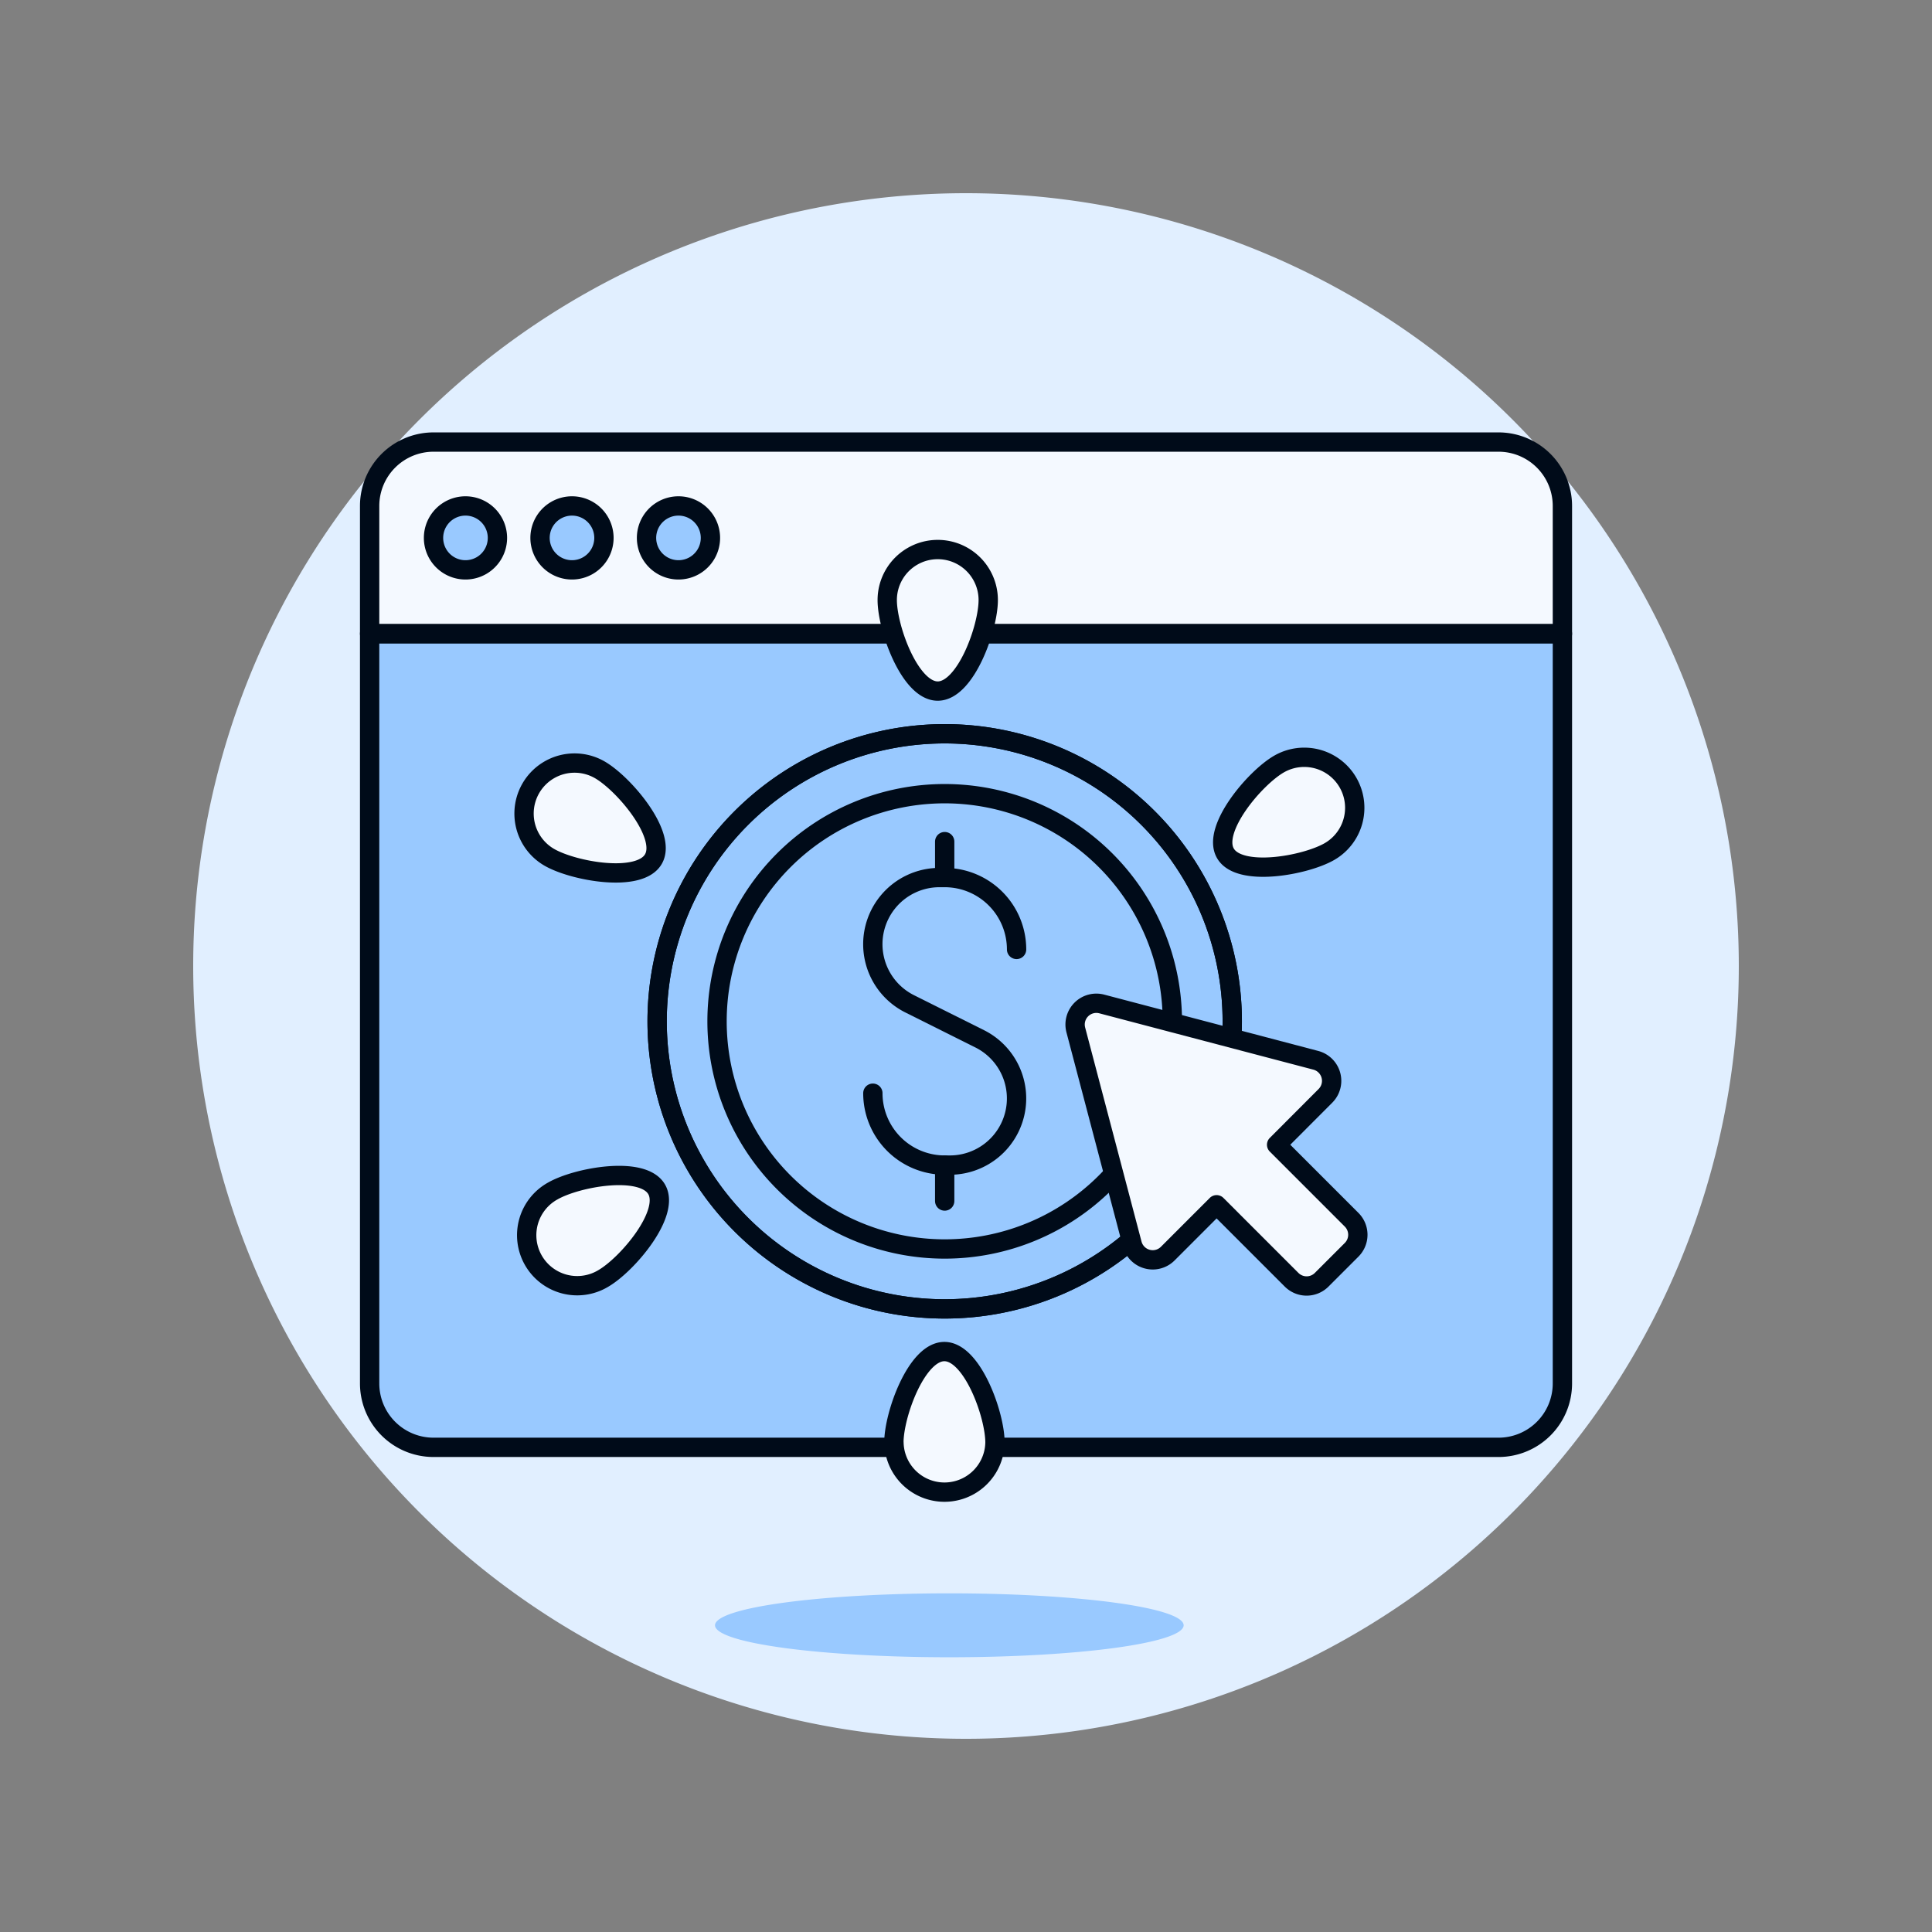 <svg xmlns="http://www.w3.org/2000/svg" viewBox="0 0 100 100" id="Click-Revenue-Browser-1--Streamline-Ux" height="100" width="100"><rect x="0" y="0" width="100" height="100" fill="#808080" stroke="none"/><desc>Click Revenue Browser 1 Streamline Illustration: https://streamlinehq.com</desc><path d="M10 50a40 40 0 1 0 80 0 40 40 0 1 0 -80 0Z" fill="#e1efff" stroke-width="1"></path><path d="M80.87 71.606a3.308 3.308 0 0 1 -3.308 3.308H22.44a3.308 3.308 0 0 1 -3.308 -3.308V32.8H80.87Z" fill="#99c9ff" stroke-width="1"></path><path d="M80.87 26.188a3.308 3.308 0 0 0 -3.308 -3.307H22.44a3.308 3.308 0 0 0 -3.308 3.307V32.8H80.87Z" fill="#f4f9ff" stroke="#000b19" stroke-linecap="round" stroke-linejoin="round" stroke-width="1"></path><path d="M22.439 27.842a1.654 1.654 0 1 0 3.308 0 1.654 1.654 0 1 0 -3.308 0Z" fill="#99c9ff" stroke="#000b19" stroke-linecap="round" stroke-linejoin="round" stroke-width="1"></path><path d="M27.952 27.842a1.654 1.654 0 1 0 3.308 0 1.654 1.654 0 1 0 -3.308 0Z" fill="#99c9ff" stroke="#000b19" stroke-linecap="round" stroke-linejoin="round" stroke-width="1"></path><path d="M33.464 27.842a1.654 1.654 0 1 0 3.308 0 1.654 1.654 0 1 0 -3.308 0Z" fill="#99c9ff" stroke="#000b19" stroke-linecap="round" stroke-linejoin="round" stroke-width="1"></path><path d="M80.87 71.606a3.308 3.308 0 0 1 -3.308 3.308H22.44a3.308 3.308 0 0 1 -3.308 -3.308V32.8H80.87Z" fill="none" stroke="#000b19" stroke-linecap="round" stroke-linejoin="round" stroke-width="1"></path><path d="M37.009 84.125a12.128 1.654 0 1 0 24.256 0 12.128 1.654 0 1 0 -24.256 0Z" fill="#99c9ff" stroke-width="1"></path><path d="M34.013 52.864a14.884 14.884 0 1 0 29.768 0 14.884 14.884 0 1 0 -29.768 0Z" fill="#99c9ff" stroke-width="1"></path><path d="M34.013 52.864a14.884 14.884 0 1 0 29.768 0 14.884 14.884 0 1 0 -29.768 0Z" fill="none" stroke="#000b19" stroke-linecap="round" stroke-linejoin="round" stroke-width="1"></path><path d="M34.013 52.864a14.884 14.884 0 1 0 29.768 0 14.884 14.884 0 1 0 -29.768 0Z" fill="none" stroke="#000b19" stroke-linecap="round" stroke-linejoin="round" stroke-width="1"></path><path d="M37.114 52.864a11.783 11.783 0 1 0 23.566 0 11.783 11.783 0 1 0 -23.566 0Z" fill="none" stroke="#000b19" stroke-linecap="round" stroke-linejoin="round" stroke-width="1"></path><path d="M52.618 49.142a3.721 3.721 0 0 0 -3.721 -3.72h-0.271a3.45 3.45 0 0 0 -1.543 6.535l3.628 1.813a3.45 3.45 0 0 1 -1.542 6.535H48.9a3.722 3.722 0 0 1 -3.721 -3.721" fill="none" stroke="#000b19" stroke-linecap="round" stroke-linejoin="round" stroke-width="1"></path><path d="m48.897 45.422 0 -1.86" fill="none" stroke="#000b19" stroke-linecap="round" stroke-linejoin="round" stroke-width="1"></path><path d="m48.897 62.165 0 -1.86" fill="none" stroke="#000b19" stroke-linecap="round" stroke-linejoin="round" stroke-width="1"></path><path d="M51.151 31.058c0 1.444 -1.17 4.712 -2.614 4.712s-2.614 -3.268 -2.614 -4.712a2.614 2.614 0 0 1 5.228 0Z" fill="#f4f9ff" stroke="#000b19" stroke-linecap="round" stroke-linejoin="round" stroke-width="1"></path><path d="M31.046 39.846c1.25 0.722 3.495 3.37 2.774 4.62s-4.138 0.63 -5.388 -0.092a2.614 2.614 0 0 1 2.614 -4.528Z" fill="#f4f9ff" stroke="#000b19" stroke-linecap="round" stroke-linejoin="round" stroke-width="1"></path><path d="M28.6 61.652c1.25 -0.722 4.666 -1.343 5.388 -0.092s-1.523 3.9 -2.774 4.619a2.614 2.614 0 1 1 -2.614 -4.527Z" fill="#f4f9ff" stroke="#000b19" stroke-linecap="round" stroke-linejoin="round" stroke-width="1"></path><path d="M46.267 74.669c0 -1.444 1.171 -4.712 2.614 -4.712s2.619 3.268 2.619 4.712a2.615 2.615 0 0 1 -5.229 0Z" fill="#f4f9ff" stroke="#000b19" stroke-linecap="round" stroke-linejoin="round" stroke-width="1"></path><path d="M68.814 44.076c-1.25 0.722 -4.665 1.342 -5.387 0.092s1.523 -3.9 2.773 -4.62a2.614 2.614 0 0 1 2.614 4.528Z" fill="#f4f9ff" stroke="#000b19" stroke-linecap="round" stroke-linejoin="round" stroke-width="1"></path><path d="M57.03 51.966a1.1 1.1 0 0 0 -1.346 1.346L58.6 64.384a1.1 1.1 0 0 0 1.846 0.5l2.525 -2.526 3.88 3.88a1.1 1.1 0 0 0 1.56 0l1.547 -1.547a1.1 1.1 0 0 0 0 -1.559l-3.88 -3.88 2.522 -2.527a1.1 1.1 0 0 0 -0.5 -1.846Z" fill="#f4f9ff" stroke="#000b19" stroke-linecap="round" stroke-linejoin="round" stroke-width="1"></path></svg>